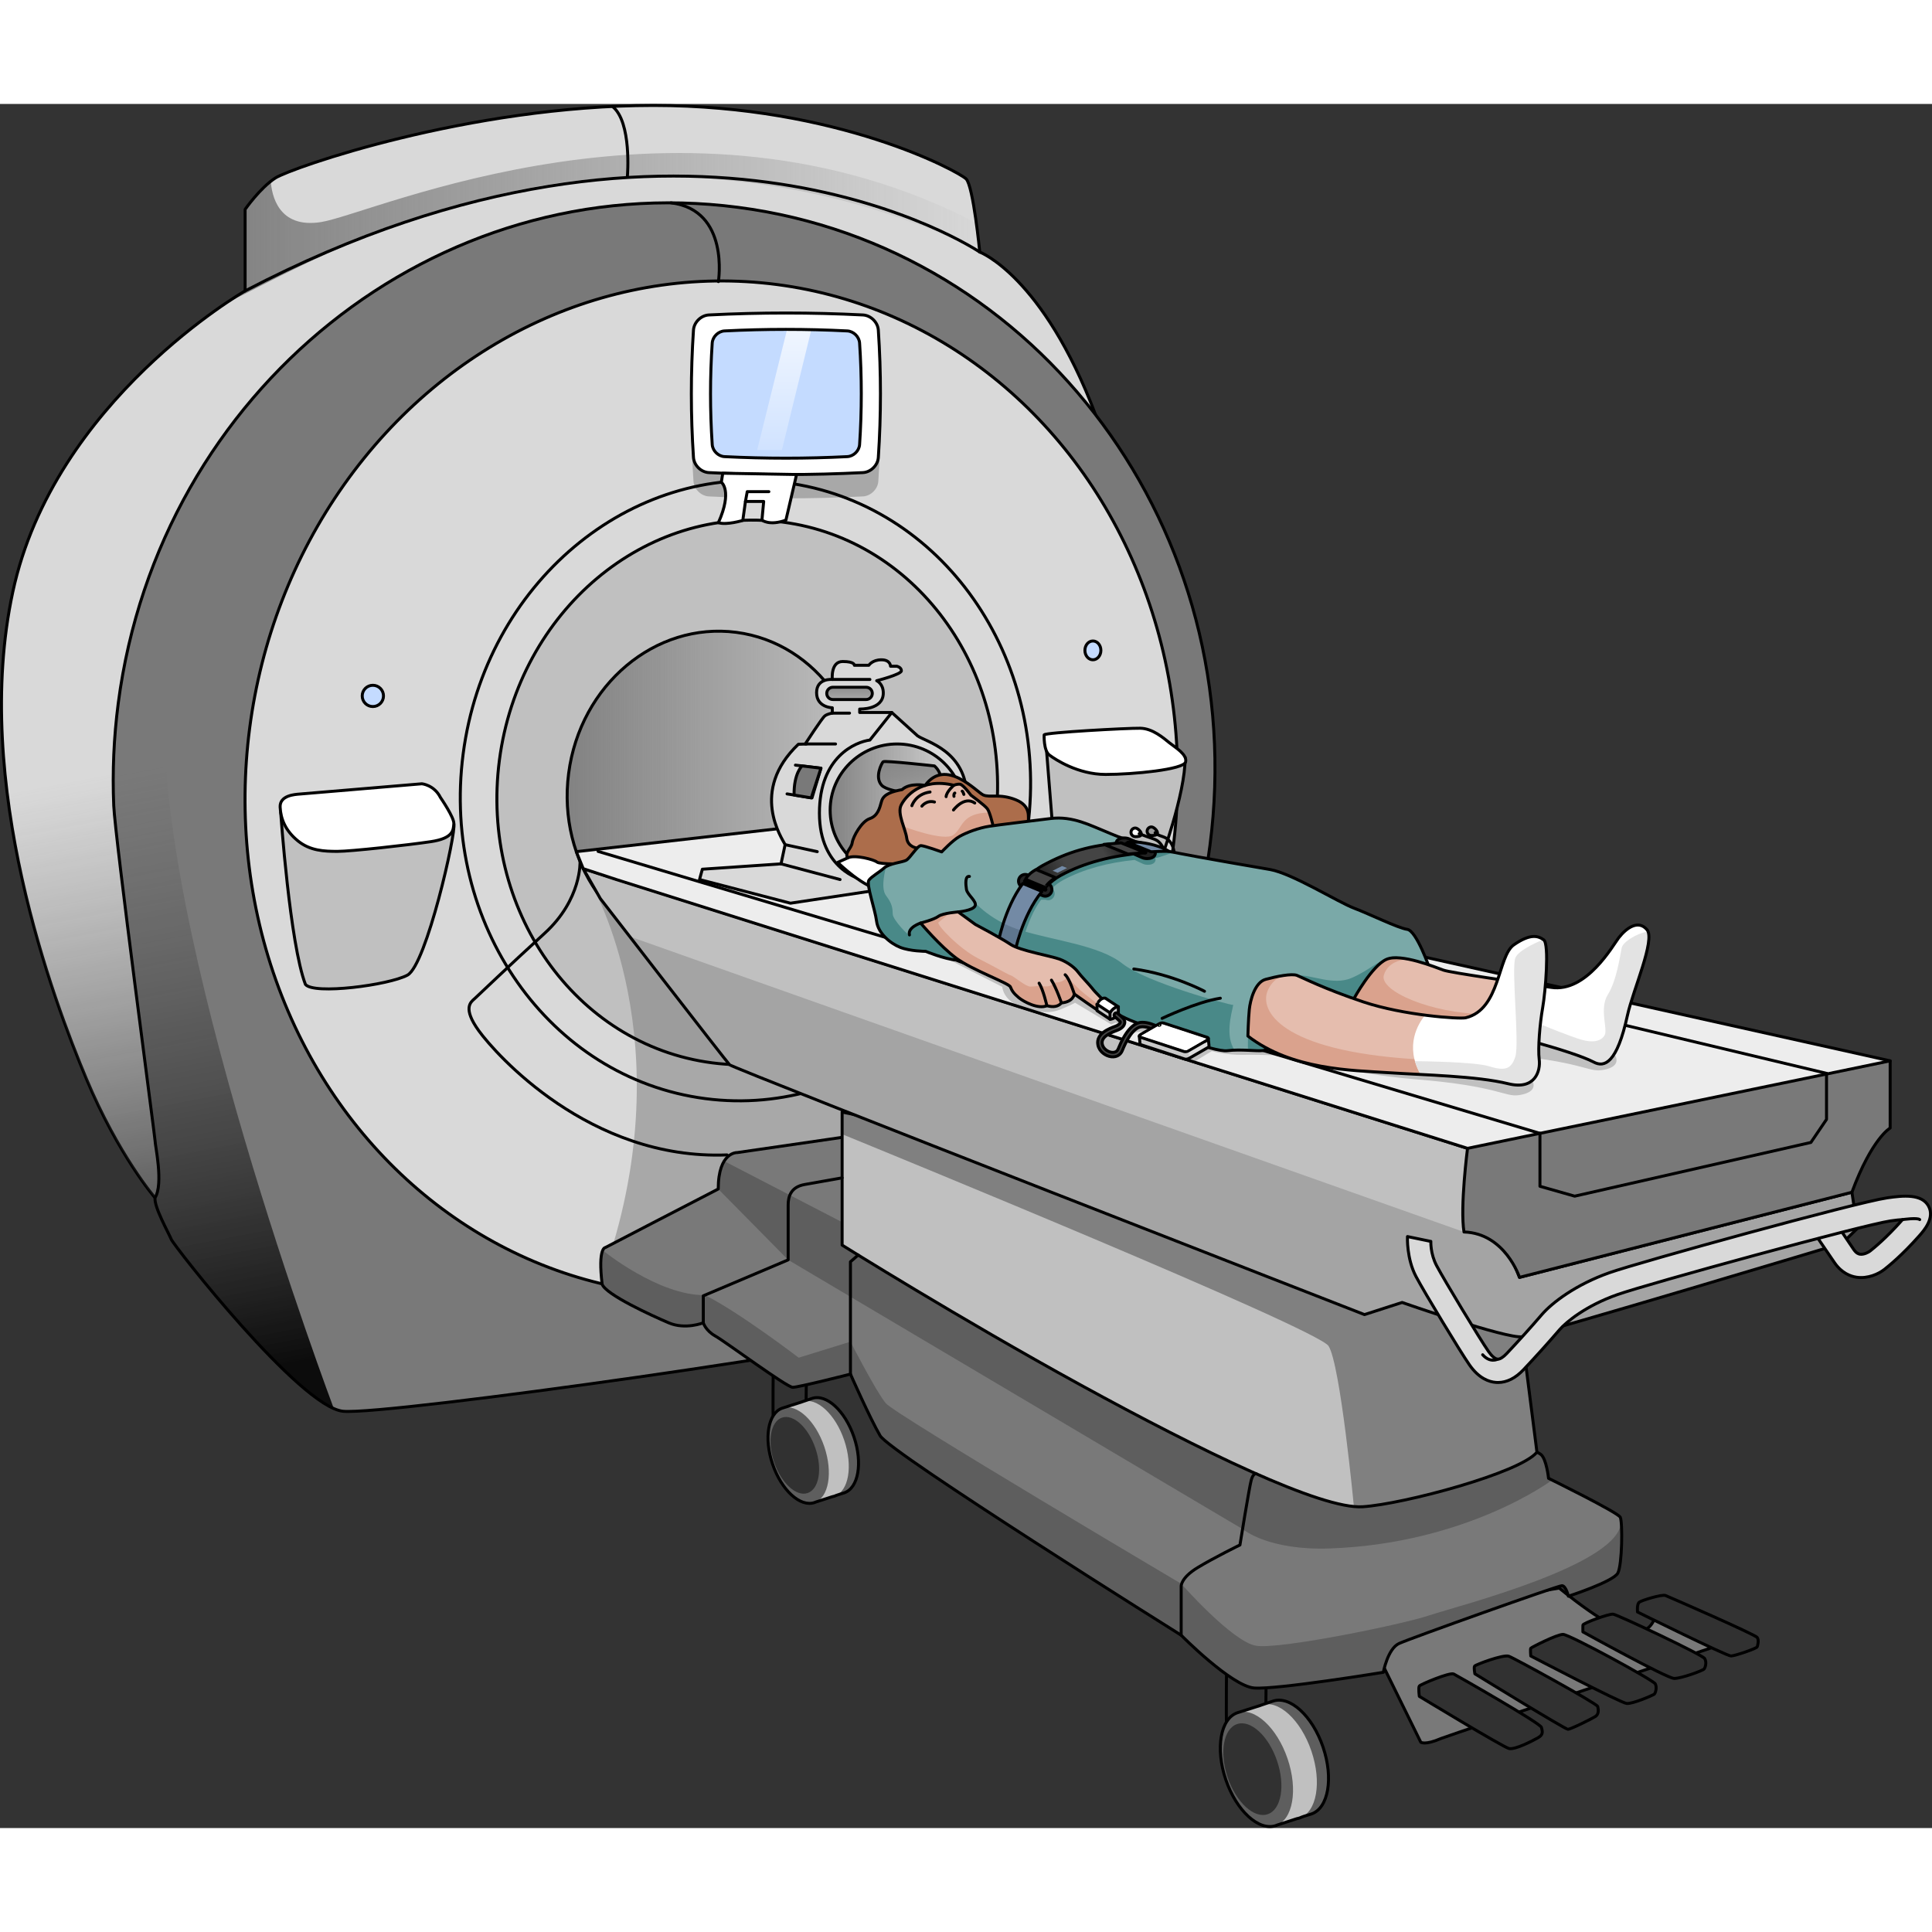 <?xml version="1.0" encoding="utf-8"?>
<!-- Created by: Science Figures, www.sciencefigures.org, Generator: Science Figures Editor -->
<svg version="1.1" id="Camada_1" xmlns="http://www.w3.org/2000/svg" xmlns:xlink="http://www.w3.org/1999/xlink" 
	 width="800px" height="800px" viewBox="0 0 649.338 579.461" enable-background="new 0 0 649.338 579.461"
	 xml:space="preserve">
<rect x="0" y="0" width="649.338" height="579.461" fill="#333333" stroke="none"/>
<g>
	<g>
		<g>
			<g>
				<path fill="#797979" d="M464.332,523.828l13.182,26.773c0,0,1.338,1.133,6.797-1.235c7.516-2.781,90.934-30.497,90.934-30.497
					l5.656-1.631l-24.277-10.194c0,0-0.746,7.208-8.057,6.693c-7.312-0.516-24.51-14.933-24.51-14.933l-43.455,7.311l-36.145,10.711
					L464.332,523.828z"/>
				<path fill="none" stroke="#000000" stroke-linecap="round" stroke-linejoin="round" stroke-miterlimit="10" d="M464.332,523.828
					l13.182,26.773c0,0,1.338,1.133,6.797-1.235c7.516-2.781,90.934-30.497,90.934-30.497l5.656-1.631l-24.277-10.194
					c0,0-0.746,7.208-8.057,6.693c-7.312-0.516-24.51-14.933-24.51-14.933l-43.455,7.311l-36.145,10.711L464.332,523.828z"/>
				<path fill="#313131" d="M477.033,535.2c0,0-0.404-2.909,0-3.474c0.404-0.566,10.26-4.686,11.553-4.04
					c1.291,0.647,29.166,16.562,29.488,17.936c0.324,1.374,0.728,2.425-1.131,3.475c-1.858,1.051-7.754,4.121-9.775,3.635
					C505.149,552.247,477.033,535.2,477.033,535.2z"/>
				<path fill="#313131" d="M495.696,527.619c0,0-0.406-2.102-0.082-2.586c0.322-0.484,9.615-3.973,11.475-3.325
					c1.857,0.646,29.648,15.915,29.893,16.886c0.242,0.969,0.484,2.585-0.809,3.393c-1.293,0.807-8.24,4.281-9.211,4.281
					C525.992,546.268,495.696,527.619,495.696,527.619z"/>
				<path fill="#313131" d="M514.483,521.628c0,0-0.195-2.345,0-2.605c0.197-0.262,8.695-4.643,10.855-4.643
					c2.156,0,30.338,15.365,30.992,16.608c0.654,1.241,0.066,3.203-0.393,3.53c-0.457,0.327-7.193,3.27-9.219,3.074
					C544.692,537.396,514.483,521.628,514.483,521.628z"/>
				<path fill="none" stroke="#000000" stroke-linecap="round" stroke-linejoin="round" stroke-miterlimit="10" d="M477.033,535.2
					c0,0-0.404-2.909,0-3.474c0.404-0.566,10.26-4.686,11.553-4.04c1.291,0.647,29.166,16.562,29.488,17.936
					c0.324,1.374,0.728,2.425-1.131,3.475c-1.858,1.051-7.754,4.121-9.775,3.635C505.149,552.247,477.033,535.2,477.033,535.2z"/>
				<path fill="none" stroke="#000000" stroke-linecap="round" stroke-linejoin="round" stroke-miterlimit="10" d="M514.483,521.628
					c0,0-0.195-2.345,0-2.605c0.197-0.262,8.695-4.643,10.855-4.643c2.156,0,30.338,15.365,30.992,16.608
					c0.654,1.241,0.066,3.203-0.393,3.53c-0.457,0.327-7.193,3.27-9.219,3.074C544.692,537.396,514.483,521.628,514.483,521.628z"/>
				<path fill="#313131" d="M532.006,513.531c0,0-0.037-1.647,0-2.285c0.037-0.638,8.684-3.827,10.152-3.668
					c1.467,0.159,29.959,13.591,30.758,14.9c0.797,1.308,0.223,2.975-0.16,3.514c-0.383,0.538-7.627,3.188-10.051,3.188
					C560.28,529.178,532.006,513.531,532.006,513.531z"/>
				<path fill="#313131" d="M550.367,506.852c0,0-0.297-2.63,0.592-3.296c0.889-0.667,7.631-2.704,8.779-2.26
					c1.148,0.445,30.188,13.112,30.856,14.113c0.668,0.999,0.148,2.628,0,3.148c-0.148,0.519-7.371,3.029-8.816,3.07
					C580.334,521.669,550.367,506.852,550.367,506.852z"/>
				<path fill="none" stroke="#000000" stroke-linecap="round" stroke-linejoin="round" stroke-miterlimit="10" d="M495.696,527.619
					c0,0-0.406-2.102-0.082-2.586c0.322-0.484,9.615-3.973,11.475-3.325c1.857,0.646,29.648,15.915,29.893,16.886
					c0.242,0.969,0.484,2.585-0.809,3.393c-1.293,0.807-8.24,4.281-9.211,4.281C525.992,546.268,495.696,527.619,495.696,527.619z"
					/>
				<path fill="none" stroke="#000000" stroke-linecap="round" stroke-linejoin="round" stroke-miterlimit="10" d="M532.006,513.531
					c0,0-0.037-1.647,0-2.285c0.037-0.638,8.684-3.827,10.152-3.668c1.467,0.159,29.959,13.591,30.758,14.9
					c0.797,1.308,0.223,2.975-0.16,3.514c-0.383,0.538-7.627,3.188-10.051,3.188C560.28,529.178,532.006,513.531,532.006,513.531z"
					/>
				<path fill="none" stroke="#000000" stroke-linecap="round" stroke-linejoin="round" stroke-miterlimit="10" d="M550.367,506.852
					c0,0-0.297-2.63,0.592-3.296c0.889-0.667,7.631-2.704,8.779-2.26c1.148,0.445,30.188,13.112,30.856,14.113
					c0.668,0.999,0.148,2.628,0,3.148c-0.148,0.519-7.371,3.029-8.816,3.07C580.334,521.669,550.367,506.852,550.367,506.852z"/>
			</g>
			<g>
				<path fill="#313131" d="M412.262,522.497c0,0-0.228,21.784,0,22.361c0.23,0.576,13.141-1.845,13.141-1.845l0.228-21.918
					l-13.471,0.94"/>
				<path fill="none" stroke="#000000" stroke-linecap="round" stroke-linejoin="round" stroke-miterlimit="10" d="M412.262,522.497
					c0,0-0.228,21.784,0,22.361c0.23,0.576,13.141-1.845,13.141-1.845l0.228-21.918l-13.471,0.94"/>
				<path fill="#5E5E5E" d="M444.666,552.238c3.566,10.476,1.812,20.549-3.92,22.502c-5.732,1.952-13.27-4.957-16.838-15.432
					c-3.566-10.476-1.811-20.548,3.92-22.5C433.561,534.856,441.1,541.765,444.666,552.238z"/>
				<path fill="#C0C0C0" d="M440.75,553.565c3.568,10.474,1.814,20.547-3.92,22.501c-5.73,1.952-13.27-4.957-16.834-15.433
					c-3.568-10.474-1.812-20.547,3.918-22.499C429.647,536.182,437.186,543.091,440.75,553.565z"/>
				<polygon fill="#C0C0C0" points="423.578,538.266 415.903,540.7 429.35,578.423 437.541,575.769 434.299,549.382 				"/>
				<path fill="#5E5E5E" d="M432.74,556.131c3.566,10.474,1.812,20.547-3.92,22.5c-5.73,1.952-13.27-4.957-16.836-15.432
					c-3.566-10.475-1.812-20.548,3.918-22.5C421.637,538.748,429.174,545.658,432.74,556.131z"/>
				<path fill="#313131" d="M429.201,556.844c2.85,8.36,1.447,16.403-3.129,17.961c-4.576,1.559-10.592-3.956-13.44-12.318
					c-2.848-8.361-1.447-16.403,3.129-17.961C420.336,542.967,426.356,548.482,429.201,556.844z"/>
				<path fill="none" stroke="#000000" stroke-linecap="round" stroke-linejoin="round" stroke-miterlimit="10" d="M444.666,552.238
					c-3.566-10.473-11.105-17.382-16.838-15.43c-0.666,0.227-3.24,1.098-3.914,1.326c-0.113,0.039-0.225,0.087-0.336,0.133v-0.001
					l-7.676,2.434c-5.73,1.952-7.484,12.025-3.918,22.5c3.566,10.475,11.105,17.384,16.836,15.432
					c0.18-0.062,0.357-0.132,0.529-0.208l0,0l6.574-2.131c0.307-0.054,0.611-0.126,0.906-0.227c0.242-0.082,0.471-0.184,0.697-0.292
					l0.014-0.005v-0.002c0.395-0.193,2.533-0.8,3.205-1.027C446.479,572.787,448.233,562.713,444.666,552.238z"/>
			</g>
			<g>
				<path fill="#313131" d="M259.893,423.095c0,0-0.193,18.228,0,18.709c0.193,0.481,10.994-1.543,10.994-1.543l0.191-18.339
					l-11.271,0.787"/>
				<path fill="none" stroke="#000000" stroke-linecap="round" stroke-linejoin="round" stroke-miterlimit="10" d="M259.893,423.095
					c0,0-0.193,18.228,0,18.709c0.193,0.481,10.994-1.543,10.994-1.543l0.191-18.339l-11.271,0.787"/>
				<path fill="#5E5E5E" d="M287.004,447.981c2.984,8.764,1.518,17.191-3.279,18.826c-4.795,1.633-11.104-4.147-14.088-12.912
					c-2.982-8.764-1.516-17.192,3.279-18.826C277.713,433.436,284.02,439.217,287.004,447.981z"/>
				<path fill="#C0C0C0" d="M283.729,449.09c2.986,8.765,1.518,17.192-3.279,18.825c-4.795,1.634-11.102-4.147-14.086-12.911
					c-2.984-8.764-1.518-17.191,3.279-18.824C274.438,434.545,280.744,440.327,283.729,449.09z"/>
				<polygon fill="#C0C0C0" points="269.362,436.29 262.94,438.326 274.19,469.889 281.043,467.668 278.332,445.591 				"/>
				<path fill="#5E5E5E" d="M277.028,451.237c2.984,8.765,1.516,17.192-3.279,18.826c-4.797,1.633-11.104-4.147-14.088-12.912
					c-2.984-8.764-1.518-17.192,3.279-18.825C267.737,436.692,274.043,442.473,277.028,451.237z"/>
				<path fill="#313131" d="M274.067,451.833c2.383,6.995,1.209,13.725-2.619,15.028c-3.828,1.304-8.863-3.311-11.244-10.307
					c-2.383-6.996-1.211-13.725,2.617-15.028C266.649,440.223,271.684,444.837,274.067,451.833z"/>
				<path fill="none" stroke="#000000" stroke-linecap="round" stroke-linejoin="round" stroke-miterlimit="10" d="M287.004,447.981
					c-2.984-8.764-9.291-14.545-14.088-12.912c-0.555,0.191-2.711,0.92-3.273,1.111c-0.096,0.032-0.19,0.072-0.281,0.109l0,0
					l-6.422,2.036c-4.797,1.633-6.264,10.061-3.279,18.825c2.984,8.765,9.291,14.545,14.088,12.912
					c0.15-0.051,0.297-0.11,0.441-0.174l0,0l5.5-1.782c0.258-0.046,0.512-0.106,0.76-0.191c0.201-0.067,0.395-0.152,0.582-0.243
					l0.012-0.004v-0.002c0.332-0.162,2.119-0.669,2.682-0.859C288.522,465.172,289.989,456.745,287.004,447.981z"/>
			</g>
			<g>
				<path fill="#D9D9D9" d="M52.108,367.638c0,0-12.275-14.199-23.117-40.098C18.149,301.643-9.556,228.465,4.297,164.02
					C18.149,99.576,82.381,62.837,82.381,62.837V35.432c0,0,5.031-7.227,10.15-10.54C97.651,21.58,157.578,0.5,219.614,0.5
					c62.035,0,102.691,22.285,105.1,24.693c2.408,2.41,4.582,24.591,4.582,24.591s21.178,7.957,38.902,54.652
					C370.311,127.802,52.108,367.638,52.108,367.638z"/>
				<linearGradient id="SVGID_1_" gradientUnits="userSpaceOnUse" x1="76.256" y1="41.608" x2="333.736" y2="41.608">
					<stop  offset="0" style="stop-color:#828282"/>
					<stop  offset="1" style="stop-color:#828282;stop-opacity:0"/>
				</linearGradient>
				<path fill="url(#SVGID_1_)" d="M218.701,24.326c70.1,0,115.035,28.008,115.035,28.008l0,0c-2.781-1.924-4.441-2.549-4.441-2.549
					s-0.449-4.571-1.162-9.788c-98.629-51.227-202.26-3.188-220.184-0.307c-14.49,2.329-16.639-9.203-16.932-13.709
					c-4.553,3.585-8.637,9.451-8.637,9.451v27.405c0,0-2.303,1.317-6.125,3.887C89.694,61.107,148.602,24.326,218.701,24.326z"/>
				<path fill="none" stroke="#000000" stroke-linecap="round" stroke-linejoin="round" stroke-miterlimit="10" d="M52.108,367.638
					c0,0-12.275-14.199-23.117-40.098C18.149,301.643-9.556,228.465,4.297,164.02C18.149,99.576,82.381,62.837,82.381,62.837V35.432
					c0,0,5.031-7.227,10.15-10.54C97.651,21.58,157.578,0.5,219.614,0.5c62.035,0,102.691,22.285,105.1,24.693
					c2.408,2.41,4.582,24.591,4.582,24.591s21.178,7.957,38.902,54.652C370.311,127.802,52.108,367.638,52.108,367.638z"/>
				<path fill="#797979" d="M248.061,34.748C146.742,21.532,53.477,96.141,39.746,201.394c-1.514,11.607-1.994,23.101-1.519,34.385
					l-0.004,0c0,0,0.002,0.015,0.004,0.037c0.461,10.905,13.881,111.516,13.881,112.57c0,1.636,2.906,14.531,0,19.253
					c-0.363,3.088,4.539,11.735,5.447,13.95c0.908,2.216,43.229,56.341,57.76,57.794c14.529,1.452,181.293-22.102,203.174-29.53
					c10.775-3.657,30.332-33.866,47.41-63.593c14.064-17.758,25.207-38.23,32.547-60.713c0.02-0.04,0.031-0.064,0.031-0.064
					l-0.012-0.002c3.777-11.577,6.555-23.68,8.191-36.224C420.387,144.002,349.381,47.964,248.061,34.748z"/>
				<linearGradient id="SVGID_2_" gradientUnits="userSpaceOnUse" x1="35.911" y1="225.161" x2="74.841" y2="428.184">
					<stop  offset="0" style="stop-color:#4A4A4A;stop-opacity:0"/>
					<stop  offset="1" style="stop-color:#000000"/>
				</linearGradient>
				<path opacity="0.9" fill="url(#SVGID_2_)" d="M112.201,438.482c-0.039-0.104-61.236-162.525-56.635-237.929
					c-25.918-12.216-42.971-25.014-52.021-32.786C-8.486,231.277,18.36,302.143,28.99,327.54
					c10.842,25.898,23.117,40.098,23.117,40.098c-0.363,3.088,4.539,11.735,5.447,13.95
					C58.405,383.663,95.539,431.216,112.201,438.482z"/>
				<path fill="none" stroke="#000000" stroke-linecap="round" stroke-linejoin="round" stroke-miterlimit="10" d="M248.061,34.748
					C146.742,21.532,53.477,96.141,39.746,201.394c-1.514,11.607-1.994,23.101-1.519,34.385l-0.004,0c0,0,0.002,0.015,0.004,0.037
					c0.461,10.905,13.881,111.516,13.881,112.57c0,1.636,2.906,14.531,0,19.253c-0.363,3.088,4.539,11.735,5.447,13.95
					c0.908,2.216,43.229,56.341,57.76,57.794c14.529,1.452,181.293-22.102,203.174-29.53c10.775-3.657,30.332-33.866,47.41-63.593
					c14.064-17.758,25.207-38.23,32.547-60.713c0.02-0.04,0.031-0.064,0.031-0.064l-0.012-0.002
					c3.777-11.577,6.555-23.68,8.191-36.224C420.387,144.002,349.381,47.964,248.061,34.748z"/>
				
					<ellipse transform="matrix(0.129 -0.992 0.992 0.129 -20.061 437.438)" fill="#D9D9D9" cx="239.071" cy="230.143" rx="170.646" ry="156.422"/>
				<path fill="#C0C0C0" d="M94.346,238.144c0,0,3.053,44.018,8.305,57.768c2.766,3.523,27.924,0.281,34.283-3.108
					c6.359-3.39,16.48-48.123,15.598-50.898C151.651,239.129,94.346,238.144,94.346,238.144z"/>
				<path fill="none" stroke="#000000" stroke-linecap="round" stroke-linejoin="round" stroke-miterlimit="10" d="M94.346,238.144
					c0,0,3.053,44.018,8.305,57.768c2.766,3.523,27.924,0.281,34.283-3.108c6.359-3.39,16.48-48.123,15.598-50.898
					C151.651,239.129,94.346,238.144,94.346,238.144z"/>
				<path opacity="0.5" fill="#797979" d="M295.201,126.823c-0.182,2.643-2.533,4.945-5.178,5.083
					c-17.254,0.87-34.512,0.87-51.768,0c-2.643-0.138-4.994-2.44-5.176-5.083c-0.955-14.272-0.955-28.545,0-42.816
					c0.182-2.645,2.533-4.945,5.176-5.084c17.256-0.87,34.514-0.87,51.768,0c2.645,0.138,4.996,2.439,5.178,5.084
					C296.157,98.278,296.157,112.55,295.201,126.823z"/>
				<path fill="#C0C0C0" d="M334.438,242.264c-6.545,50.187-49.145,86.006-95.148,80.005
					c-46.002-6.001-77.988-51.549-71.441-101.736c6.547-50.186,49.146-86.005,95.148-80.004
					C309,146.529,340.985,192.078,334.438,242.264z"/>
				
					<ellipse transform="matrix(0.129 -0.992 0.992 0.129 -20.061 437.438)" fill="none" stroke="#000000" stroke-linecap="round" stroke-linejoin="round" stroke-miterlimit="10" cx="239.071" cy="230.143" rx="170.646" ry="156.422"/>
				<path opacity="0.5" fill="#797979" d="M197.924,260.671c0,0,29.867,49,8.256,122.267c40.441-4.86,103.234-22.006,103.234-22.006
					l-6.936-43.814L197.924,260.671z"/>
				<path fill="none" stroke="#000000" stroke-linecap="round" stroke-linejoin="round" stroke-miterlimit="10" d="M345.416,243.172
					c-7.455,57.164-55.978,97.963-108.377,91.129c-52.398-6.836-88.832-58.717-81.375-115.881
					c7.457-57.164,55.979-97.963,108.377-91.127C316.442,134.127,352.873,186.008,345.416,243.172z"/>
				<path fill="#C0C0C0" d="M351.76,217.585l2.318,29.167l35.775,8.164c0,0,8.6-23.005,8.467-35.27
					C379.889,215.385,351.76,217.585,351.76,217.585z"/>
				<g>
					<path fill="#999999" stroke="#000000" stroke-linecap="round" stroke-linejoin="round" stroke-miterlimit="10" d="
						M389.027,245.023c0,0.799-1.239,0.86-2.038,0.86s-1.447-0.648-1.447-1.447c0-0.799,0.648-1.447,1.447-1.447
						S389.027,244.224,389.027,245.023z"/>
					<path fill="none" stroke="#000000" stroke-linecap="round" stroke-linejoin="round" stroke-miterlimit="10" d="
						M388.302,244.878c0,0-0.8,0.266,2.63,1.425c3.497,1.182,3.699,5.413,3.699,5.413"/>
				</g>
				<g>
					<path fill="#FFFFFF" stroke="#000000" stroke-linecap="round" stroke-linejoin="round" stroke-miterlimit="10" d="
						M383.606,245.391c0,0.799-1.239,0.86-2.038,0.86c-0.799,0-1.447-0.648-1.447-1.447s0.648-1.447,1.447-1.447
						C382.368,243.357,383.606,244.592,383.606,245.391z"/>
					<path fill="none" stroke="#000000" stroke-linecap="round" stroke-linejoin="round" stroke-miterlimit="10" d="
						M382.882,245.246c0,0,1.477,0.638,4.907,1.797c3.497,1.182,3.699,5.413,3.699,5.413"/>
				</g>
				<path fill="none" stroke="#000000" stroke-linecap="round" stroke-linejoin="round" stroke-miterlimit="10" d="M351.76,217.585
					l2.318,29.167l35.775,8.164c0,0,8.6-23.005,8.467-35.27C379.889,215.385,351.76,217.585,351.76,217.585z"/>
				<linearGradient id="SVGID_3_" gradientUnits="userSpaceOnUse" x1="190.617" y1="231.399" x2="290.273" y2="231.399">
					<stop  offset="0" style="stop-color:#828282"/>
					<stop  offset="1" style="stop-color:#828282;stop-opacity:0"/>
				</linearGradient>
				<path fill="url(#SVGID_3_)" d="M289.77,237.833c-3.877,29.719-29.102,50.929-56.344,47.375
					c-27.242-3.553-46.182-30.525-42.307-60.245c3.877-29.718,29.104-50.929,56.346-47.376
					C274.707,181.142,293.647,208.114,289.77,237.833z"/>
				<path fill="none" stroke="#000000" stroke-linecap="round" stroke-linejoin="round" stroke-miterlimit="10" d="M334.438,242.264
					c-6.545,50.187-49.145,86.006-95.148,80.005c-46.002-6.001-77.988-51.549-71.441-101.736
					c6.547-50.186,49.146-86.005,95.148-80.004C309,146.529,340.985,192.078,334.438,242.264z"/>
				<path fill="none" stroke="#000000" stroke-linecap="round" stroke-linejoin="round" stroke-miterlimit="10" d="M289.77,237.833
					c-3.877,29.719-29.102,50.929-56.344,47.375c-27.242-3.553-46.182-30.525-42.307-60.245
					c3.877-29.718,29.104-50.929,56.346-47.376C274.707,181.142,293.647,208.114,289.77,237.833z"/>
				<path fill="#C4DBFF" d="M128.891,198.956c0,1.974-1.602,3.574-3.576,3.574c-1.973,0-3.574-1.6-3.574-3.574
					c0-1.975,1.602-3.574,3.574-3.574C127.289,195.382,128.891,196.981,128.891,198.956z"/>
				<path fill="none" stroke="#000000" stroke-linecap="round" stroke-linejoin="round" stroke-miterlimit="10" d="M128.891,198.956
					c0,1.974-1.602,3.574-3.576,3.574c-1.973,0-3.574-1.6-3.574-3.574c0-1.975,1.602-3.574,3.574-3.574
					C127.289,195.382,128.891,196.981,128.891,198.956z"/>
				<path fill="#C4DBFF" d="M370.004,183.654c0,1.745-1.203,3.16-2.686,3.16c-1.482,0-2.686-1.415-2.686-3.16
					c0-1.745,1.203-3.16,2.686-3.16C368.801,180.494,370.004,181.909,370.004,183.654z"/>
				<path fill="none" stroke="#000000" stroke-linecap="round" stroke-linejoin="round" stroke-miterlimit="10" d="M370.004,183.654
					c0,1.745-1.203,3.16-2.686,3.16c-1.482,0-2.686-1.415-2.686-3.16c0-1.745,1.203-3.16,2.686-3.16
					C368.801,180.494,370.004,181.909,370.004,183.654z"/>
				<path fill="#FFFFFF" d="M100.768,231.936l41.027-3.451c0,0,4.123,0.384,6.232,4.601c0,0,4.697,6.806,4.504,8.82
					c-0.191,2.013,0,4.889-7.764,6.039c-7.766,1.15-26.842,3.259-31.346,3.259c-4.506,0-9.203-0.192-13.326-3.547
					c-4.121-3.355-5.75-7.299-5.943-11.318C93.961,232.319,99.237,232.064,100.768,231.936z"/>
				<path fill="none" stroke="#000000" stroke-linecap="round" stroke-linejoin="round" stroke-miterlimit="10" d="M100.768,231.936
					l41.027-3.451c0,0,4.123,0.384,6.232,4.601c0,0,4.697,6.806,4.504,8.82c-0.191,2.013,0,4.889-7.764,6.039
					c-7.766,1.15-26.842,3.259-31.346,3.259c-4.506,0-9.203-0.192-13.326-3.547c-4.121-3.355-5.75-7.299-5.943-11.318
					C93.961,232.319,99.237,232.064,100.768,231.936z"/>
				<path fill="#FFFFFF" d="M350.936,212.028c0,0-0.236,5.282,1.734,6.78c1.971,1.498,9.617,6.544,18.92,6.544
					c9.301,0,26.25-1.656,26.883-4.179c0.629-2.522-3.469-4.887-5.439-6.464c-1.971-1.577-5.598-4.809-9.777-4.889
					C379.08,209.742,351.567,211.24,350.936,212.028z"/>
				<path fill="#797979" d="M285.143,347.014l-37.322,5.421c0,0-6.424-0.401-6.424,12.246c-8.23,4.216-37.943,19.676-37.943,19.676
					s-2.562-0.047-1.08,12.323c1.281,3.536,16.738,10.564,22.359,12.973c5.623,2.409,11.645,0,11.645,0s0.736,2.588,4.041,4.445
					c3.303,1.858,24.049,17.238,26.01,17.238c1.963,0,19.406-4.439,19.406-4.439s6.557,14.877,9.969,20.699
					c3.412,5.821,101.184,67.054,101.184,67.054s16.93,17.154,24.553,17.74c7.621,0.588,43.387-5.276,43.387-5.276
					s1.467-7.914,5.279-9.675c3.81-1.758,53.383-19.437,54.744-19.437c1.361,0,2.178,3.539,2.178,3.539s15.113-4.901,16.611-7.762
					c1.498-2.858,1.635-17.154,0.818-18.788c-0.818-1.635-24.102-13.072-24.102-13.072s-0.68-6.534-2.586-8.033
					c-1.906-1.497-13.889-5.854-13.889-5.854L285.143,347.014z"/>
				<path fill="#5E5E5E" d="M527.127,501.542c0,0,15.113-4.901,16.611-7.762c1.322-2.52,1.584-13.944,1.064-17.72
					c0.943,14.663-54.748,28.699-64.385,31.911c-9.637,3.212-50.191,11.443-58.162,10.239c-7.971-1.204-25.27-20.879-25.27-20.879
					s-96.049-56.816-99.262-60.631c-3.211-3.814-11.891-20.698-11.891-20.698l-17.396,5.377c0,0-20.031-15.325-31.506-21.037
					c-15.635,0.204-34.34-15.032-34.361-15.049c-0.564,1.272-1.049,4.276-0.197,11.387c1.281,3.536,16.738,10.564,22.359,12.973
					c5.623,2.409,11.645,0,11.645,0s0.736,2.588,4.041,4.445c3.303,1.858,24.049,17.238,26.01,17.238
					c1.963,0,19.406-4.439,19.406-4.439s6.557,14.877,9.969,20.699c3.412,5.821,101.184,67.054,101.184,67.054
					s16.93,17.154,24.553,17.74c7.621,0.588,43.387-5.276,43.387-5.276s1.467-7.914,5.279-9.675
					c3.81-1.758,53.383-19.437,54.744-19.437C526.311,498.002,527.127,501.542,527.127,501.542z"/>
				<path fill="#5E5E5E" d="M521.662,462.516c-0.758-0.376-1.207-0.597-1.207-0.597s-0.68-6.534-2.586-8.033
					c-1.906-1.497-13.889-5.854-13.889-5.854l-33.699-15.556l-178.438-47.184l-8.809-9.463l-39.643-20.52
					c-1.111,1.788-1.996,4.681-1.996,9.372l23.5,23.816l153.043,90.663c0,0,8.373,7.08,29.152,6.325
					C493.192,483.812,521.662,462.516,521.662,462.516L521.662,462.516z"/>
				<path fill="none" stroke="#000000" stroke-linecap="round" stroke-linejoin="round" stroke-miterlimit="10" d="M350.936,212.028
					c0,0-0.236,5.282,1.734,6.78c1.971,1.498,9.617,6.544,18.92,6.544c9.301,0,26.25-1.656,26.883-4.179
					c0.629-2.522-3.469-4.887-5.439-6.464c-1.971-1.577-5.598-4.809-9.777-4.889C379.08,209.742,351.567,211.24,350.936,212.028z"/>
				<path fill="none" stroke="#000000" stroke-linecap="round" stroke-linejoin="round" stroke-miterlimit="10" d="M285.143,347.014
					l-37.322,5.421c0,0-6.424-0.401-6.424,12.246c-8.23,4.216-37.943,19.676-37.943,19.676s-2.562-0.047-1.08,12.323
					c1.281,3.536,16.738,10.564,22.359,12.973c5.623,2.409,11.645,0,11.645,0s0.736,2.588,4.041,4.445
					c3.303,1.858,24.049,17.238,26.01,17.238c1.963,0,19.406-4.439,19.406-4.439s6.557,14.877,9.969,20.699
					c3.412,5.821,101.184,67.054,101.184,67.054s16.93,17.154,24.553,17.74c7.621,0.588,43.387-5.276,43.387-5.276
					s1.467-7.914,5.279-9.675c3.81-1.758,53.383-19.437,54.744-19.437c1.361,0,2.178,3.539,2.178,3.539s15.113-4.901,16.611-7.762
					c1.498-2.858,1.635-17.154,0.818-18.788c-0.818-1.635-24.102-13.072-24.102-13.072s-0.68-6.534-2.586-8.033
					c-1.906-1.497-13.889-5.854-13.889-5.854L285.143,347.014z"/>
				<path fill="none" stroke="#000000" stroke-linecap="round" stroke-linejoin="round" stroke-miterlimit="10" d="M194.946,254.588
					c0,0,0.623,12.714-11.883,24.133c-12.508,11.419-22.279,20.861-23.557,21.995c-1.277,1.135-4.115,3.122,1.42,10.785
					c5.533,7.661,37.178,43.563,83.438,41.72"/>
				<path fill="#C0C0C0" d="M283.035,338.819v44.72c0,0,39.449,24.692,80.104,46.978c40.654,22.284,81.008,41.859,94.859,40.956
					c13.853-0.905,52.982-11.402,58.562-18.349c-1.346-10.561-8.572-67.176-8.572-67.176L283.035,338.819z"/>
				<path fill="#808080" d="M283.035,338.819v7.441c11.391,4.654,159.645,65.303,163.475,71.176
					c3.982,6.107,8.531,53.965,8.531,53.965s2.803-0.072,7.406-0.415c16.359-2.329,49.049-11.558,54.113-17.861
					c-1.346-10.561-8.572-67.176-8.572-67.176L283.035,338.819z"/>
				<path fill="none" stroke="#000000" stroke-linecap="round" stroke-linejoin="round" stroke-miterlimit="10" d="M283.035,338.819
					v44.72c0,0,39.449,24.692,80.104,46.978c40.654,22.284,81.008,41.859,94.859,40.956c13.853-0.905,52.982-11.402,58.562-18.349
					c-1.346-10.561-8.572-67.176-8.572-67.176L283.035,338.819z"/>
				<path fill="none" stroke="#000000" stroke-linecap="round" stroke-linejoin="round" stroke-miterlimit="10" d="M236.377,409.653
					v-9.076l28.519-12.079c0,0,0-15.615,0-18.483c0-2.868,0.957-6.055,5.576-6.852c4.621-0.796,12.562-2.23,12.562-2.23"/>
				<polyline fill="none" stroke="#000000" stroke-linecap="round" stroke-linejoin="round" stroke-miterlimit="10" points="
					285.834,426.897 285.834,389.134 288.43,386.881 				"/>
				<path fill="none" stroke="#000000" stroke-linecap="round" stroke-linejoin="round" stroke-miterlimit="10" d="M396.987,514.65
					v-16.478c0,0-0.119-2.81,5.502-6.223c5.621-3.414,14.254-7.629,14.254-7.629s3.119-19.417,3.815-21.883
					c0.695-2.467,1.699-2.02,1.699-2.02"/>
				<path fill="#C0C0C0" d="M196.02,257.011l5.762,10.084c0,0,42.256,54.626,43.432,55.831
					c1.176,1.205,213.387,83.964,213.387,83.964l12.648-4.078c0,0,34.955,12.23,40.365,11.537
					c5.408-0.696,107.498-31.412,107.498-31.412l5.145-5.023l-1.834-12.143l-111.723,28.609c0,0-14.883-36.439-17.467-43.364
					C472.28,344.389,196.02,257.011,196.02,257.011z"/>
				<path fill="#A4A4A4" d="M624.256,377.913l-1.834-12.143l-111.723,28.609c0,0-3.642-8.918-7.637-18.768l-11.022,3.513
					l-280.418-99.318v0.001c12.562,16.219,32.781,42.29,33.59,43.118c1.176,1.205,213.387,83.964,213.387,83.964l12.648-4.078
					c0,0,34.955,12.23,40.365,11.537c5.408-0.696,107.498-31.412,107.498-31.412L624.256,377.913z"/>
				<path fill="none" stroke="#000000" stroke-linecap="round" stroke-linejoin="round" stroke-miterlimit="10" d="M196.02,257.011
					l5.762,10.084c0,0,42.256,54.626,43.432,55.831c1.176,1.205,213.387,83.964,213.387,83.964l12.648-4.078
					c0,0,34.955,12.23,40.365,11.537c5.408-0.696,107.498-31.412,107.498-31.412l5.145-5.023l-1.834-12.143l-111.723,28.609
					c0,0-14.883-36.439-17.467-43.364C472.28,344.389,196.02,257.011,196.02,257.011z"/>
				<path fill="#EDEDED" d="M635.274,321.61c0,0-9.537,31.814-25.197,37.234c-15.66,5.421-67.055,20.077-76.09,20.077
					c-9.033,0-28.031,4.215-33.689-25.698c-3.451-2.61-7.065-2.208-7.065-2.208l-286.086-90.344l-11.127-3.661l-2.322-5.711
					l83.516-9.499L635.274,321.61z"/>
				<path fill="#C0C0C0" d="M430.77,318.768c0,0,18.138,6.857,45.346,9.069c27.207,2.212,29.641,5.972,34.286,5.309
					c4.645-0.664,5.972-2.654,4.424-5.309c-1.548-2.654-75.428-13.272-75.428-13.272L430.77,318.768z"/>
				<path fill="#C0C0C0" d="M458.641,310.362c0,0,18.138,6.857,45.346,9.069c27.207,2.212,29.641,5.972,34.286,5.309
					c4.645-0.664,5.972-2.654,4.424-5.309c-1.548-2.654-75.428-13.272-75.428-13.272L458.641,310.362z"/>
				<path fill="#C0C0C0" d="M317.963,285.362l1.022,2.262l17.877,9.121c0,0,0.219,4.524,6.202,6.64
					c5.983,2.116,9.705,2.481,13.718,0.803c4.013-1.678,4.524-2.116,4.524-2.116l12.186,7.297l1.605-0.657l1.24,1.167l1.095-0.876
					l-1.313-2.189l-13.864-9.632l-43.854-13.061L317.963,285.362z"/>
				<path fill="#C0C0C0" d="M378.016,315.06c0,0,2.043-4.305,7.516-3.065l12.915,4.451l-0.28,4.55l3.198,0.922l5.91-3.575
					c0,0,4.889,1.386,10.726,1.24s17.147,0.438,17.147,0.438l-9.267-7.151l-33.346-5.4l-9.923,1.751
					C381.968,308.948,377.707,312.619,378.016,315.06z"/>
				
					<line fill="none" stroke="#000000" stroke-linecap="round" stroke-linejoin="round" stroke-miterlimit="10" x1="266.889" y1="242.975" x2="613.887" y2="325.809"/>
				
					<line fill="none" stroke="#000000" stroke-linecap="round" stroke-linejoin="round" stroke-miterlimit="10" x1="201" y1="251.204" x2="517.571" y2="345.976"/>
				<path fill="none" stroke="#000000" stroke-linecap="round" stroke-linejoin="round" stroke-miterlimit="10" d="M635.274,321.61
					c0,0-9.537,31.814-25.197,37.234c-15.66,5.421-67.055,20.077-76.09,20.077c-9.033,0-28.613,5.89-34.271-24.024
					c-3.451-2.609-6.483-3.882-6.483-3.882l-286.086-90.344l-11.127-3.661l-2.322-5.711l83.516-9.499L635.274,321.61z"/>
				<path fill="#797979" d="M635.274,321.61v22.581c0,0-6.103,3.383-12.852,21.579c-14.67,3.758-111.723,28.609-111.723,28.609
					s-4.822-14.814-18.658-15.255c-1.365-8.431,1.191-28.109,1.191-28.109L635.274,321.61z"/>
				<path fill="none" stroke="#000000" stroke-linecap="round" stroke-linejoin="round" stroke-miterlimit="10" d="M635.274,321.61
					v22.581c0,0-6.103,3.383-12.852,21.579c-14.67,3.758-111.723,28.609-111.723,28.609s-4.822-14.814-18.658-15.255
					c-1.365-8.431,1.191-28.109,1.191-28.109L635.274,321.61z"/>
				<g>
					<path fill="#FFFFFF" d="M295.201,118.818c-0.182,2.644-2.533,4.945-5.178,5.084c-17.254,0.87-34.512,0.87-51.768,0
						c-2.643-0.138-4.994-2.44-5.176-5.084c-0.955-14.273-0.955-28.545,0-42.817c0.182-2.644,2.533-4.945,5.176-5.084
						c17.256-0.87,34.514-0.87,51.768,0c2.645,0.138,4.996,2.44,5.178,5.084C296.157,90.273,296.157,104.545,295.201,118.818z"/>
					<path fill="none" stroke="#000000" stroke-linecap="round" stroke-linejoin="round" stroke-miterlimit="10" d="
						M295.201,118.818c-0.182,2.644-2.533,4.945-5.178,5.084c-17.254,0.87-34.512,0.87-51.768,0
						c-2.643-0.138-4.994-2.44-5.176-5.084c-0.955-14.273-0.955-28.545,0-42.817c0.182-2.644,2.533-4.945,5.176-5.084
						c17.256-0.87,34.514-0.87,51.768,0c2.645,0.138,4.996,2.44,5.178,5.084C296.157,90.273,296.157,104.545,295.201,118.818z"/>
					<path fill="#C4DBFF" d="M288.907,114.479c-0.146,2.108-2.021,3.943-4.129,4.053c-13.758,0.694-27.516,0.694-41.275,0
						c-2.107-0.11-3.982-1.945-4.127-4.053c-0.762-11.379-0.762-22.758,0-34.139c0.145-2.107,2.021-3.943,4.127-4.053
						c13.76-0.693,27.518-0.693,41.275,0c2.107,0.11,3.982,1.946,4.129,4.053C289.666,91.721,289.666,103.1,288.907,114.479z"/>
					<linearGradient id="SVGID_4_" gradientUnits="userSpaceOnUse" x1="263.585" y1="56.71" x2="263.585" y2="132.214">
						<stop  offset="0" style="stop-color:#FFFFFF"/>
						<stop  offset="1" style="stop-color:#FFFFFF;stop-opacity:0"/>
					</linearGradient>
					<polygon fill="url(#SVGID_4_)" points="264.539,75.767 254.479,116.334 262.793,116.334 272.692,75.856 					"/>
					<path fill="none" stroke="#000000" stroke-linecap="round" stroke-linejoin="round" stroke-miterlimit="10" d="
						M288.907,114.479c-0.146,2.108-2.021,3.943-4.129,4.053c-13.758,0.694-27.516,0.694-41.275,0
						c-2.107-0.11-3.982-1.945-4.127-4.053c-0.762-11.379-0.762-22.758,0-34.139c0.145-2.107,2.021-3.943,4.127-4.053
						c13.76-0.693,27.518-0.693,41.275,0c2.107,0.11,3.982,1.946,4.129,4.053C289.666,91.721,289.666,103.1,288.907,114.479z"/>
				</g>
				<path fill="#FFFFFF" d="M242.918,124.115l-0.479,3.014c0,0,3.85,2.799-0.99,13.599c2.721,0.916,8.201-0.755,8.201-0.755
					l0.891-6.373h6.131l-0.582,6.273c0,0,2.533,2.009,8.051,0c1.35-5.692,3.58-15.331,3.58-15.331l-24.424-0.427"/>
				<path fill="none" stroke="#000000" stroke-linecap="round" stroke-linejoin="round" stroke-miterlimit="10" d="M242.918,124.115
					l-0.479,3.014c0,0,3.85,2.799-0.99,13.599c2.721,0.916,8.201-0.755,8.201-0.755l0.891-6.373h6.131l-0.582,6.273
					c0,0,2.533,2.009,8.051,0c1.35-5.692,3.58-15.331,3.58-15.331l-24.424-0.427"/>
				<polyline fill="none" stroke="#000000" stroke-linecap="round" stroke-linejoin="round" stroke-miterlimit="10" points="
					250.541,133.599 251.143,130.304 258.416,130.304 				"/>
				<path fill="#D9D9D9" d="M503.459,429.71c-0.228,0-0.457-0.008-0.688-0.025c-2.299-0.169-5.705-1.324-8.875-5.867
					c-3.047-4.367-15.143-24.361-17.977-29.715c-3.184-6.011-2.889-13.169-2.873-13.435l7.853,1.629l0.002-0.019l0,0
					c-0.004,0.045-0.199,4.125,1.938,8.162c2.682,5.064,14.605,24.78,17.478,28.896c1.066,1.53,2.197,2.478,3.025,2.539
					c0.754,0.058,1.869-0.629,3.049-1.879c4.131-4.386,7.996-8.673,11.814-13.106c3.459-4.017,11.486-10.113,22.723-14.073
					c10.139-3.573,82.693-23.576,93.277-25.148c5.582-0.827,11.727-1.366,13.963,2.761c2.182,4.029-1.547,8.233-3.139,10.028
					c-5.805,6.54-10.176,10.038-11.613,11.188c-1.982,1.586-5.631,3.243-9.398,2.697c-2.047-0.297-4.99-1.374-7.391-4.82
					l-5.604-8.228l8.088-2.088l3.941,5.84c0.863,1.24,1.606,1.477,2.09,1.548c1.299,0.188,2.867-0.651,3.383-1.064
					c1.307-1.046,5.287-4.23,10.646-10.27c0.09-0.101,0.176-0.199,0.258-0.294c-0.994,0.056-2.32,0.188-4.074,0.447
					c-9.287,1.379-81.055,20.992-91.826,24.788c-10.463,3.688-17.111,9.15-19.393,11.798c-3.894,4.522-7.836,8.895-12.049,13.366
					C509.371,428.25,506.471,429.71,503.459,429.71z"/>
				<path fill="none" stroke="#000000" stroke-linecap="round" stroke-linejoin="round" stroke-miterlimit="10" d="M503.459,429.71
					c-0.228,0-0.457-0.008-0.688-0.025c-2.299-0.169-5.705-1.324-8.875-5.867c-3.047-4.367-15.143-24.361-17.977-29.715
					c-3.184-6.011-2.889-13.169-2.873-13.435l7.853,1.629l0.002-0.019l0,0c-0.004,0.045-0.199,4.125,1.938,8.162
					c2.682,5.064,14.605,24.78,17.478,28.896c1.066,1.53,2.197,2.478,3.025,2.539c0.754,0.058,1.869-0.629,3.049-1.879
					c4.131-4.386,7.996-8.673,11.814-13.106c3.459-4.017,11.486-10.113,22.723-14.073c10.139-3.573,82.693-23.576,93.277-25.148
					c5.582-0.827,11.727-1.366,13.963,2.761c2.182,4.029-1.547,8.233-3.139,10.028c-5.805,6.54-10.176,10.038-11.613,11.188
					c-1.982,1.586-5.631,3.243-9.398,2.697c-2.047-0.297-4.99-1.374-7.391-4.82l-5.604-8.228l8.088-2.088l3.941,5.84
					c0.863,1.24,1.606,1.477,2.09,1.548c1.299,0.188,2.867-0.651,3.383-1.064c1.307-1.046,5.287-4.23,10.646-10.27
					c0.09-0.101,0.176-0.199,0.258-0.294c-0.994,0.056-2.32,0.188-4.074,0.447c-9.287,1.379-81.055,20.992-91.826,24.788
					c-10.463,3.688-17.111,9.15-19.393,11.798c-3.894,4.522-7.836,8.895-12.049,13.366
					C509.371,428.25,506.471,429.71,503.459,429.71z"/>
				<path fill="none" stroke="#000000" stroke-linecap="round" stroke-linejoin="round" stroke-miterlimit="10" d="M503.344,421.875
					c0,0-2.502,1.388-5.025-1.482"/>
				<path fill="none" stroke="#000000" stroke-linecap="round" stroke-linejoin="round" stroke-miterlimit="10" d="M639.432,374.965
					c0,0,4.992-0.727,5.775,0"/>
				<path fill="#D9D9D9" d="M235.108,260.671l0.951-3.471l26.441-1.798l1.375-6.452c-1.023-2.083-12.07-18.009,4.443-33.739
					c4.125-0.105,2.316-0.105,2.316-0.105s5.615-8.673,6.566-9.413c0.953-0.741,2.539-0.952,2.539-0.952v-1.798
					c0,0-5.287-0.101-5.287-5.077c0-4.976,5.287-4.442,5.287-4.442s-0.635-6.03,3.49-6.03s3.914,1.27,3.914,1.27h4.865
					c0,0,1.162-1.85,4.23-1.85c3.066,0,3.066,2.167,3.066,2.167h2.115c0,0,1.533,0.317,1.533,1.533c0,1.216-8.303,3.332-8.303,3.332
					s2.223,0.952,2.223,4.124c0,5.711-7.934,5.395-7.934,5.395v1.164h10.789l8.664,7.85c2.961,2.116,16.4,4.949,16.613,20.707
					c0.191,14.045-5.289,20.307-5.289,20.307l15.568,2.01l0.65,2.635l-70.264,10.585L235.108,260.671z"/>
				<linearGradient id="SVGID_5_" gradientUnits="userSpaceOnUse" x1="279.012" y1="237.367" x2="324.016" y2="237.367">
					<stop  offset="0" style="stop-color:#828282"/>
					<stop  offset="1" style="stop-color:#828282;stop-opacity:0"/>
				</linearGradient>
				<ellipse fill="url(#SVGID_5_)" cx="301.514" cy="237.367" rx="22.502" ry="22.26"/>
				<linearGradient id="SVGID_6_" gradientUnits="userSpaceOnUse" x1="305.736" y1="216.013" x2="305.736" y2="252.207">
					<stop  offset="0" style="stop-color:#828282"/>
					<stop  offset="1" style="stop-color:#828282;stop-opacity:0"/>
				</linearGradient>
				<path fill="url(#SVGID_6_)" d="M314.076,222.487c0,0-16.787-1.879-17.264-1.403c-0.477,0.476-2.965,5.202-0.477,7.905
					c2.488,2.703,16.926,3.738,18.475,1.909C316.362,229.07,317.274,225.439,314.076,222.487z"/>
				<path fill="none" stroke="#000000" stroke-linecap="round" stroke-linejoin="round" stroke-miterlimit="10" d="M314.076,222.487
					c0,0-16.787-1.879-17.264-1.403c-0.477,0.476-2.965,5.202-0.477,7.905c2.488,2.703,16.926,3.738,18.475,1.909
					C316.362,229.07,317.274,225.439,314.076,222.487z"/>
				
					<ellipse fill="none" stroke="#000000" stroke-linecap="round" stroke-linejoin="round" stroke-miterlimit="10" cx="301.514" cy="237.367" rx="22.502" ry="22.26"/>
				<path fill="none" stroke="#000000" stroke-linecap="round" stroke-linejoin="round" stroke-miterlimit="10" d="M235.108,260.671
					l0.951-3.471l26.441-1.798l1.375-6.452c-1.023-2.083-12.07-18.009,4.443-33.739c4.125-0.105,2.316-0.105,2.316-0.105
					s5.615-8.673,6.566-9.413c0.953-0.741,2.539-0.952,2.539-0.952v-1.798c0,0-5.287-0.101-5.287-5.077
					c0-4.976,5.287-4.442,5.287-4.442s-0.635-6.03,3.49-6.03s3.914,1.27,3.914,1.27h4.865c0,0,1.162-1.85,4.23-1.85
					c3.066,0,3.066,2.167,3.066,2.167h2.115c0,0,1.533,0.317,1.533,1.533c0,1.216-8.303,3.332-8.303,3.332s2.223,0.952,2.223,4.124
					c0,5.711-7.934,5.395-7.934,5.395v1.164h10.789l8.664,7.85c2.961,2.116,16.4,4.949,16.613,20.707
					c0.191,14.045-5.289,20.307-5.289,20.307l15.568,2.01l0.65,2.635l-70.264,10.585L235.108,260.671z"/>
				<path fill="none" stroke="#000000" stroke-linecap="round" stroke-linejoin="round" stroke-miterlimit="10" d="M299.731,204.529
					l-7.359,9.257c-4.805,0.663-16.967,5.55-16.967,24.588c0,19.038,14.172,22.297,14.172,22.297"/>
				<polyline fill="none" stroke="#000000" stroke-linecap="round" stroke-linejoin="round" stroke-miterlimit="10" points="
					264.524,231.886 272.908,233.23 275.918,223.245 267.34,222.22 				"/>
				<path fill="#797979" d="M269.573,222.487c0,0-2.809,2.477-2.68,9.779l5.76,0.964l3.266-9.985L269.573,222.487z"/>
				<path fill="none" stroke="#000000" stroke-linecap="round" stroke-linejoin="round" stroke-miterlimit="10" d="M269.573,222.487
					c0,0-2.809,2.477-2.68,9.779l5.76,0.964l3.266-9.985L269.573,222.487z"/>
				
					<line fill="none" stroke="#000000" stroke-linecap="round" stroke-linejoin="round" stroke-miterlimit="10" x1="263.875" y1="248.951" x2="274.68" y2="251.299"/>
				
					<line fill="none" stroke="#000000" stroke-linecap="round" stroke-linejoin="round" stroke-miterlimit="10" x1="262.5" y1="255.403" x2="282.34" y2="260.671"/>
				
					<line fill="none" stroke="#000000" stroke-linecap="round" stroke-linejoin="round" stroke-miterlimit="10" x1="319.719" y1="253.393" x2="316.957" y2="256.44"/>
				
					<line fill="none" stroke="#000000" stroke-linecap="round" stroke-linejoin="round" stroke-miterlimit="10" x1="279.74" y1="204.741" x2="285.522" y2="204.741"/>
				
					<line fill="none" stroke="#000000" stroke-linecap="round" stroke-linejoin="round" stroke-miterlimit="10" x1="279.74" y1="193.424" x2="292.371" y2="193.424"/>
				<g>
					<path fill="#FFFFFF" d="M284.901,253.397l-3.363,1.518c0,0,9.268,9.069,14.719,9.069c5.451,0,13.158-8.545,13.158-8.545
						l-18.338-4.14"/>
					<path fill="none" stroke="#000000" stroke-linecap="round" stroke-linejoin="round" stroke-miterlimit="10" d="
						M284.901,253.397l-3.363,1.518c0,0,9.268,9.069,14.719,9.069c5.451,0,13.158-8.545,13.158-8.545l-18.338-4.14"/>
					<path fill="#AC6D4B" d="M310.924,229.039c0,0-5.039-1.043-7.74,1.41c-3.145,0.607-6.211,1.412-6.898,3.929
						c-0.686,2.517-1.332,4.922-4.016,5.841c-2.684,0.919-5.529,5.976-5.848,8.075c-0.316,2.1-2.596,3.285-1.522,5.104
						c2.332-1.192,8.889,0.569,9.84,1.401c0.949,0.83,10.221,0.665,10.891,0.529c0.668-0.137,6.016-1.709,6.016-1.709l34.193-3.937
						l2.836-5.162c0,0-2.629-2.415-2.967-3.428c-0.338-1.013,1.107-5.051-4.289-7.222c-5.395-2.172-8.736-0.606-10.977-1.635
						C328.201,231.204,317.858,219.57,310.924,229.039z"/>
					<path fill="#E5BDAE" d="M320.582,228.989c0,0,0.967-0.448,2.051-0.353c1.082,0.097,3.678,3.682,3.678,3.682
						s4.715,3.411,5.564,4.609c0.848,1.197,1.861,5.541,1.861,5.541s-15.535,10.434-17.381,10.247
						c-1.844-0.188-8.082-2.615-8.082-2.615s-3.143-0.302-3.523-3.329c-0.381-3.026-3.277-8.266-1.906-11.062
						C304.215,232.913,309.483,226.288,320.582,228.989z"/>
					<path fill="#DAA28D" d="M332.463,238.144c-9.43,0.167-8.832,5.182-12,7.53c-3.166,2.348-16.785-2.828-16.791-2.829
						c0.475,1.451,0.941,2.835,1.078,3.928c0.381,3.026,3.523,3.329,3.523,3.329s6.238,2.428,8.082,2.615
						c1.846,0.186,17.381-10.247,17.381-10.247S333.131,239.874,332.463,238.144z"/>
					<path fill="none" stroke="#000000" stroke-linecap="round" stroke-linejoin="round" stroke-miterlimit="10" d="
						M312.586,231.253c-4.947,0.698-6.107,4.601-6.107,4.601"/>
					<path fill="none" stroke="#000000" stroke-linecap="round" stroke-linejoin="round" stroke-miterlimit="10" d="M309.84,236.003
						c0,0,1.537-2.109,4.236-1.389"/>
					<path fill="none" stroke="#000000" stroke-linecap="round" stroke-linejoin="round" stroke-miterlimit="10" d="
						M320.582,228.989c0,0,0.967-0.448,2.051-0.353c1.082,0.097,3.678,3.682,3.678,3.682s4.715,3.411,5.564,4.609
						c0.848,1.197,1.861,5.541,1.861,5.541s-15.535,10.434-17.381,10.247c-1.844-0.188-8.082-2.615-8.082-2.615
						s-3.143-0.302-3.523-3.329c-0.381-3.026-3.277-8.266-1.906-11.062C304.215,232.913,309.483,226.288,320.582,228.989z"/>
					<path fill="none" stroke="#000000" stroke-linecap="round" stroke-linejoin="round" stroke-miterlimit="10" d="
						M320.582,228.989c0,0-2.48,2.128-2.594,3.819"/>
					<path fill="none" stroke="#000000" stroke-linecap="round" stroke-linejoin="round" stroke-miterlimit="10" d="
						M320.631,232.708c0,0-0.197-0.813,0.279-1.106"/>
					<path fill="none" stroke="#000000" stroke-linecap="round" stroke-linejoin="round" stroke-miterlimit="10" d="
						M323.949,232.058c0,0-0.316-1.032-0.559-1.094"/>
					<path fill="none" stroke="#000000" stroke-linecap="round" stroke-linejoin="round" stroke-miterlimit="10" d="
						M320.463,237.294c0,0,3.584-4.829,7.156-2.345"/>
					<path fill="none" stroke="#000000" stroke-linecap="round" stroke-linejoin="round" stroke-miterlimit="10" d="
						M310.924,229.039c0,0-5.039-1.043-7.74,1.41c-3.145,0.607-6.211,1.412-6.898,3.929c-0.686,2.517-1.332,4.922-4.016,5.841
						c-2.684,0.919-5.529,5.976-5.848,8.075c-0.316,2.1-2.596,3.285-1.522,5.104c2.332-1.192,8.889,0.569,9.84,1.401
						c0.949,0.83,10.221,0.665,10.891,0.529c0.668-0.137,6.016-1.709,6.016-1.709l34.193-3.937l2.836-5.162
						c0,0-2.629-2.415-2.967-3.428c-0.338-1.013,1.107-5.051-4.289-7.222c-5.395-2.172-8.736-0.606-10.977-1.635
						C328.201,231.204,317.858,219.57,310.924,229.039z"/>
					<path fill="#7AA9A8" d="M316.5,251.38c0,0-5.711-2.057-6.953-2.107c-1.24-0.049-3.66,4.254-5.023,4.947
						c-1.363,0.691-5.643,1.025-7.4,2.584c-1.758,1.559-4.125,2.782-5.092,4.088c-0.967,1.304,2.086,9.814,2.59,13.815
						c0.504,4.001,4.582,7.431,7.938,8.757c3.357,1.326,8.553,1.341,8.553,1.341s6.188,2.563,10.246,2.926
						c4.541,2.154,26.734,7.239,35.156,9.262c8.424,2.02,17.688,8.918,24.555,11.443c6.869,2.525,26.934,10.326,31.41,9.763
						c4.475-0.564,9.967,0.209,12.014-0.05c2.049-0.258,31.695-9.087,33.816-10.007c2.119-0.919,9.943-7.586,10.205-7.713
						c0.266-0.126,11.994-9.8,11.994-9.8s-4.402-12.767-7.533-13.211c-3.129-0.445-12.764-5.193-17.947-7.148
						c-5.184-1.955-20.748-11.638-28.086-12.95c-2.726-0.487-22.572-3.82-34.535-6.212c-2.017-0.403-5.026-2.059-9.84-2.99
						c-5.813-1.125-8.642-2.654-10.787-3.504c-5-1.978-11.193-5.38-18.631-4.453c-7.439,0.928-17.066,2.058-20.633,2.6
						c-3.564,0.541-7.615,2.076-9.984,3.4C320.162,247.485,316.5,251.38,316.5,251.38z"/>
					<path fill="#498988" d="M394.08,251.883c-3.642-2.575-11.176-1.687-11.176-1.687c-0.165-0.005-0.329,0-0.494-0.003l-2.317-1.09
						c-0.889-0.473-2.281-0.541-3.239-0.163c-1.014,0.402-1.16,1.13-1.176,1.424c-0.001,0.02,0,0.045-0.001,0.069l-3.954,0.281
						l0.286,0.125c-7.194,0.886-13.503,2.846-20.419,6.553c-0.722,0.387-1.402,0.848-2.062,1.341l-0.065-0.029
						c0,0-1.377,0.619-2.539,1.837l-0.223-0.101c-1.092-0.488-2.383,0.021-2.872,1.143c-0.391,0.908-0.133,1.935,0.555,2.561
						c-2.762,3.913-4.688,8.509-5.948,12.256c0,0,0,0,0,0c-0.003,0.007-0.005,0.014-0.007,0.021
						c-0.081,0.24-0.159,0.477-0.234,0.709c-0.004,0.013-0.008,0.026-0.012,0.038c-1.207,3.74-1.718,6.458-1.718,6.458l5.496,2.762
						c0,0,0.65-2.663,2.213-6.91c1.359-3.692,2.879-8.268,5.737-12.021l1.502-0.016c0.266,0.119,0.547,0.183,0.835,0.188
						c0.879,0.017,1.677-0.504,2.036-1.33c0.235-0.545,0.248-1.152,0.037-1.706c-0.157-0.417-0.427-0.767-0.776-1.017
						c1.157-1.06,2.41-1.99,3.774-2.72c7.1-3.805,15.177-5.858,24.016-6.778l2.631,1.238c0.223,0.119,0.479,0.214,0.76,0.283h0.001
						c0.315,0.077,0.647,0.118,0.975,0.124c0.537,0.01,1.068-0.073,1.503-0.244c1.014-0.402,1.16-1.13,1.176-1.424
						c0.007-0.134-0.007-0.364-0.116-0.621C389.822,253.39,392.65,251.843,394.08,251.883z M352.512,265.496
						c-0.048,0.111-0.152,0.149-0.226,0.148l-6.558-2.939c-0.121-0.055-0.176-0.201-0.125-0.322c0.042-0.094,0.133-0.15,0.228-0.148
						c0.03,0.001,0.06,0.007,0.089,0.02l6.467,2.92c0.075,0.033,0.11,0.092,0.126,0.135
						C352.531,265.353,352.544,265.421,352.512,265.496z M385.075,253.888c-0.022,0-0.044-0.004-0.066-0.011
						c-0.099-0.031-0.195-0.07-0.297-0.123l-0.059-0.028l0.417-0.03l-6.136-2.67l-0.033-0.016c-0.121-0.057-0.174-0.204-0.118-0.329
						c0.055-0.124,0.196-0.179,0.321-0.121l5.821,2.747c0.083,0.043,0.153,0.072,0.226,0.094c0.128,0.04,0.2,0.178,0.161,0.309
						C385.279,253.821,385.181,253.89,385.075,253.888z"/>
					<path fill="#498988" d="M468.84,286.454c-3.914,0-8.432,4.718-14.654,7.328c-6.225,2.61-13.352-1.205-18.272-0.893
						c-4.92,0.312-16.477,19.56-16.484,19.855c-0.012,0.294-0.016,4.628-0.016,4.628l0.855,0.727
						c1.811,0.081,3.338,0.162,4.223,0.051c2.049-0.258,31.695-9.087,33.816-10.007c2.119-0.919,9.943-7.586,10.205-7.713
						c0.168-0.079,4.879-3.944,8.346-6.797C475.235,291.175,471.737,286.454,468.84,286.454z"/>
					<path fill="#498988" d="M414.938,318.013c-3.211-4.779-1.107-11.985-0.451-15.197c-1.557,0-29.365-7.629-37.195-13.852
						c-7.828-6.226-22.885-7.73-34.228-11.244c-11.344-3.513-16.779-10.911-16.779-10.911l1.908,2.813c0,0-2.201,1.794-3.272,1.936
						c-1.07,0.143-4.816,1.378-12.914,2.975c-8.1,1.597-6.281,4.133-6.338,4.749c-0.057,0.616-5.561-4.997-5.617-6.963
						c-0.057-1.965-0.168-3.539-2.248-6.235c-2.078-2.696,0-9.645,0-9.645l-0.242,0.038c-0.156,0.104-0.307,0.211-0.438,0.328
						c-1.758,1.559-4.125,2.782-5.092,4.088c-0.967,1.304,2.086,9.814,2.59,13.815c0.504,4.001,4.582,7.431,7.938,8.757
						c3.357,1.326,8.553,1.341,8.553,1.341s6.188,2.563,10.246,2.926c4.541,2.154,26.734,7.239,35.156,9.262
						c8.424,2.02,17.688,8.918,24.555,11.443c6.869,2.525,26.934,10.326,31.41,9.763
						C413.274,318.099,414.104,318.043,414.938,318.013L414.938,318.013z"/>
					<path fill="none" stroke="#000000" stroke-linecap="round" stroke-linejoin="round" stroke-miterlimit="10" d="M316.5,251.38
						c0,0-5.711-2.057-6.953-2.107c-1.24-0.049-3.66,4.254-5.023,4.947c-1.363,0.691-5.643,1.025-7.4,2.584
						c-1.758,1.559-4.125,2.782-5.092,4.088c-0.967,1.304,2.086,9.814,2.59,13.815c0.504,4.001,4.582,7.431,7.938,8.757
						c3.357,1.326,8.553,1.341,8.553,1.341s6.188,2.563,10.246,2.926c4.541,2.154,26.734,7.239,35.156,9.262
						c8.424,2.02,17.688,8.918,24.555,11.443c6.869,2.525,26.934,10.326,31.41,9.763c4.475-0.564,9.967,0.209,12.014-0.05
						c2.049-0.258,31.695-9.087,33.816-10.007c2.119-0.919,9.943-7.586,10.205-7.713c0.266-0.126,11.994-9.8,11.994-9.8
						s-4.402-12.767-7.533-13.211c-3.129-0.445-12.764-5.193-17.947-7.148c-5.184-1.955-20.748-11.638-28.086-12.95
						c-2.726-0.487-22.572-3.82-34.535-6.212c-2.017-0.403-5.026-2.059-9.84-2.99c-5.813-1.125-8.642-2.654-10.787-3.504
						c-5-1.978-11.193-5.38-18.631-4.453c-7.439,0.928-17.066,2.058-20.633,2.6c-3.564,0.541-7.615,2.076-9.984,3.4
						C320.162,247.485,316.5,251.38,316.5,251.38z"/>
					<g>
						<g>
							<path fill="#222222" stroke="#000000" stroke-linecap="round" stroke-linejoin="round" stroke-miterlimit="10" d="
								M351.29,266.266c-0.298,0-0.589-0.059-0.865-0.174l-6.729-2.819c-1.142-0.479-1.682-1.798-1.204-2.94
								c0.482-1.14,1.804-1.677,2.939-1.206l6.728,2.82c0.553,0.23,0.983,0.664,1.211,1.221c0.228,0.555,0.226,1.166-0.006,1.72
								C353.01,265.726,352.196,266.266,351.29,266.266z M344.569,260.953c-0.098,0-0.191,0.058-0.232,0.153
								c-0.051,0.123,0.009,0.27,0.135,0.322l6.819,2.837c0.076,0,0.183-0.04,0.23-0.153c0.031-0.076,0.017-0.145-0.001-0.188
								s-0.055-0.102-0.133-0.134l-6.726-2.819C344.631,260.959,344.6,260.953,344.569,260.953z"/>
						</g>
						<path fill="#222222" stroke="#000000" stroke-linecap="round" stroke-linejoin="round" stroke-miterlimit="10" d="
							M387.216,250.382l-7.568-3.312c-0.926-0.46-2.362-0.502-3.343-0.103c-1.038,0.425-1.175,1.161-1.186,1.457
							c-0.011,0.292,0.068,1.021,1.076,1.521l7.568,3.312c0.232,0.115,0.498,0.206,0.789,0.271h0.001
							c0.326,0.071,0.669,0.106,1.008,0.106c0.555,0,1.1-0.094,1.545-0.274c1.038-0.425,1.175-1.161,1.186-1.457
							C388.303,251.611,388.224,250.881,387.216,250.382z M384.877,251.798c-0.022,0-0.046-0.003-0.068-0.01
							c-0.103-0.029-0.202-0.066-0.309-0.118l-6.046-2.653c-0.126-0.055-0.184-0.202-0.128-0.329
							c0.055-0.126,0.199-0.185,0.329-0.128l6.056,2.657c0.087,0.042,0.159,0.069,0.234,0.091c0.133,0.038,0.21,0.176,0.172,0.309
							C385.086,251.727,384.986,251.798,384.877,251.798z"/>
						<g>
							<path fill="#738AA5" stroke="#000000" stroke-linecap="round" stroke-linejoin="round" stroke-miterlimit="10" d="
								M386.883,251.334c2.063-0.123,4.051-0.173,5.92-0.157c-3.806-2.526-10.236-3.057-10.236-3.057
								c-1.189-0.01-2.371,0.005-3.548,0.041L386.883,251.334z"/>
							<path fill="#738AA5" d="M343.762,262c-6.334,8.46-8.439,20.682-8.439,20.682l5.72,2.678c0,0,2.375-12.4,9.154-20.686
								L343.762,262z"/>
							<path fill="#5E768E" d="M343.063,277.721c-2.164-0.67-4.109-1.482-5.847-2.357c-1.353,4.188-1.894,7.319-1.894,7.319
								l5.72,2.678c0,0,0.631-3.284,2.164-7.598C343.159,277.748,343.11,277.735,343.063,277.721z"/>
							<path fill="none" stroke="#000000" stroke-linecap="round" stroke-linejoin="round" stroke-miterlimit="10" d="M343.762,262
								c-6.334,8.46-8.439,20.682-8.439,20.682l5.72,2.678c0,0,2.375-12.4,9.154-20.686L343.762,262z"/>
						</g>
						<linearGradient id="SVGID_7_" gradientUnits="userSpaceOnUse" x1="350.981" y1="262.904" x2="376.751" y2="248.637">
							<stop  offset="0" style="stop-color:#222222"/>
							<stop  offset="0.345" style="stop-color:#444444"/>
							<stop  offset="0.776" style="stop-color:#444444"/>
							<stop  offset="1" style="stop-color:#222222"/>
						</linearGradient>
						<path fill="url(#SVGID_7_)" stroke="#000000" stroke-linecap="round" stroke-linejoin="round" stroke-miterlimit="10" d="
							M351.594,263.091c1.424-1.482,3.017-2.772,4.796-3.746c8.113-4.442,17.524-6.707,27.922-7.638l-8.076-3.258
							c-9.556,0.734-17.25,2.821-25.821,7.514c-2.019,1.105-3.787,2.642-5.339,4.417L351.594,263.091z"/>
						<path fill="#444444" stroke="#000000" stroke-linecap="round" stroke-linejoin="round" stroke-miterlimit="10" d="
							M354.765,260.035l-6.519-2.711c0,0-2.441,1.12-3.575,3.257l6.519,2.711C351.19,263.293,352.515,261.358,354.765,260.035z"/>
						<polygon fill="#444444" stroke="#000000" stroke-linecap="round" stroke-linejoin="round" stroke-miterlimit="10" points="
							379.124,252.11 371.048,248.852 376.792,248.347 384.868,251.606 						"/>
						<polygon fill="#738AA5" points="358.644,256.799 355.459,258.392 353.782,257.721 356.967,256.129 						"/>
					</g>
					<path fill="#E5BDAE" d="M309.414,275.294c0,0,4.424-1.117,5.959-2.241c1.535-1.126,6.684-1.495,6.684-1.495l5.767,4.211
						c0,0,8.682,4.588,11.836,6.706c3.156,2.117,13.623,3.873,16.559,4.993c2.936,1.121,5.223,3.072,6.08,4.272
						c0.857,1.197,4.058,4.521,4.693,5.377c1.272,1.717,3.622,3.673,4.804,5.228c1.182,1.555,0.764,3.916-1.929,2.8
						c-1.005-0.416-8.798-5.995-8.798-5.995s-0.266,2.646-4.32,2.98c-1.012,1.222-2.733,1.579-4.897,0.935
						c-2.805,1.272-7.676-1.222-9.449-2.694c-1.773-1.471-2.297-2.34-2.811-3.617c-0.516-1.276-12.785-5.629-18.199-9.645
						C315.979,283.098,309.414,275.294,309.414,275.294z"/>
					<path fill="#DAA28D" d="M363.084,297.865c-0.996-0.995-4.535-4.424-4.535-4.424c-1.106,2.101-4.424,1.88-4.424,1.88
						c-1.216,2.101-4.424,0.995-4.424,0.995s-1.88,0.332-3.429,0.332c-1.548,0-5.64-3.539-6.525-3.76
						c-0.885-0.221-4.756-2.544-11.06-5.751c-6.304-3.208-14.046-11.392-13.272-12.055c0.4-0.343,2.212-1.833,3.875-3.197
						c-1.479,0.233-3.149,0.607-3.917,1.169c-1.535,1.124-5.959,2.241-5.959,2.241s6.564,7.804,11.979,11.816
						c5.414,4.016,17.684,8.368,18.199,9.645c0.514,1.277,1.037,2.147,2.811,3.617c1.773,1.473,6.645,3.966,9.449,2.694
						c2.164,0.645,3.885,0.287,4.896-0.935c4.055-0.335,4.32-2.98,4.32-2.98s7.793,5.578,8.798,5.995
						c1.163,0.482,1.9,0.314,2.269-0.156C369.854,303.212,363.822,298.603,363.084,297.865z"/>
					<path fill="none" stroke="#000000" stroke-linecap="round" stroke-linejoin="round" stroke-miterlimit="10" d="
						M309.414,275.294c0,0,4.424-1.117,5.959-2.241c1.535-1.126,6.684-1.495,6.684-1.495l5.767,4.211c0,0,8.682,4.588,11.836,6.706
						c3.156,2.117,13.623,3.873,16.559,4.993c2.936,1.121,5.223,3.072,6.08,4.272c0.857,1.197,4.058,4.521,4.693,5.377
						c1.272,1.717,3.622,3.673,4.804,5.228c1.182,1.555,0.764,3.916-1.929,2.8c-1.005-0.416-8.798-5.995-8.798-5.995
						s-0.266,2.646-4.32,2.98c-1.012,1.222-2.733,1.579-4.897,0.935c-2.805,1.272-7.676-1.222-9.449-2.694
						c-1.773-1.471-2.297-2.34-2.811-3.617c-0.516-1.276-12.785-5.629-18.199-9.645
						C315.979,283.098,309.414,275.294,309.414,275.294z"/>
					<path fill="none" stroke="#000000" stroke-linecap="round" stroke-linejoin="round" stroke-miterlimit="10" d="
						M305.668,279.283c-0.676-2.54,3.746-3.988,3.746-3.988"/>
					<path fill="none" stroke="#000000" stroke-linecap="round" stroke-linejoin="round" stroke-miterlimit="10" d="
						M322.057,271.559c0,0,4.841-0.444,5.642-1.973c0.801-1.529-2.582-3.723-2.882-5.609c-0.299-1.887-0.453-4.601,1.006-4.35"/>
					<path fill="none" stroke="#000000" stroke-linecap="round" stroke-linejoin="round" stroke-miterlimit="10" d="
						M404.826,298.225c0,0-10.775-5.772-23.758-7.487"/>
					<path fill="#E5BDAE" d="M455.041,300.713c0,0,6.094-11.119,10.963-13.226c4.871-2.104,16.584,2.724,19.123,3.626
						c2.537,0.9,24.277,3.944,36.213,5.798c11.933,1.854,20.873-14.336,22.705-16.675c2.709-3.459,6.646-6.096,9.514-2.695
						c2.867,3.4-4.736,20.333-6.564,28.719c-3.543,16.275-7.775,17.656-11.35,15.767c-7.158-3.783-33.195-10.408-34.297-10.27
						c-1.102,0.139-46.16-9.87-46.16-9.87"/>
					<path fill="#DAA28D" d="M465.104,292.803c1.584-5.317,7.93-5.315,7.93-5.315l-0.391-0.181c-2.58-0.448-4.998-0.527-6.639,0.181
						c-4.869,2.106-10.963,13.226-10.963,13.226l0.147,1.175c0,0,29.137,6.473,41.121,8.935c2.289-1.301,3.492-2.928,2.525-4.943
						C481.098,305.722,463.52,298.121,465.104,292.803z"/>
					<path fill="#FFFFFF" d="M553.559,277.542c-2.867-3.401-6.805-0.764-9.514,2.695c-1.832,2.339-10.772,18.528-22.705,16.675
						c-2.627-0.408-5.727-0.873-8.992-1.36c-2.85,3.254-6.707,8.916-8.061,16.774c7.225,1.669,25.535,6.625,31.357,9.702
						c3.574,1.889,7.807,0.508,11.35-15.767C548.823,297.875,556.426,280.942,553.559,277.542z"/>
					<path fill="#E3E3E3" d="M517.571,315.803c7.162,2.037,14.707,4.444,18.074,6.225c3.574,1.889,7.807,0.508,11.35-15.767
						c1.736-7.975,8.693-23.667,6.906-28.113c-3.799,0.552-8.447,3.521-8.848,5.453c-0.578,2.788-1.688,10.979-4.65,15.718
						c-2.963,4.74,0,11.466-1.047,13.572c-1.045,2.107-4.008,2.772-8.014,1.564c-4.008-1.21-13.01-4.89-13.01-4.89
						C517.965,310.981,517.725,313.484,517.571,315.803z"/>
					<path fill="none" stroke="#000000" stroke-linecap="round" stroke-linejoin="round" stroke-miterlimit="10" d="
						M455.041,300.713c0,0,6.094-11.119,10.963-13.226c4.871-2.104,16.584,2.724,19.123,3.626c2.537,0.9,24.277,3.944,36.213,5.798
						c11.933,1.854,20.873-14.336,22.705-16.675c2.709-3.459,6.646-6.096,9.514-2.695c2.867,3.4-4.736,20.333-6.564,28.719
						c-3.543,16.275-7.775,17.656-11.35,15.767c-7.158-3.783-33.195-10.408-34.297-10.27c-1.102,0.139-46.16-9.87-46.16-9.87"/>
					<path fill="none" stroke="#000000" stroke-linecap="round" stroke-linejoin="round" stroke-miterlimit="10" d="M390.58,307.332
						c0,0,11.59-5.529,19.57-6.773"/>
					<path fill="#E5BDAE" d="M419.414,313.274c0,0,0.15-5.764,0.471-8.915c0.322-3.152,1.879-9.165,5.506-10.145
						c3.625-0.98,8.762-2.016,10.523-1.325c1.762,0.69,8.857,4.416,22.342,8.926c13.486,4.512,32.355,5.806,34.395,5.307
						c11.664-2.844,10.666-20.706,16.148-24.507c5.483-3.803,8.125-3.083,10.041-1.673c1.916,1.408,0.586,17.475-0.356,22.81
						c-0.943,5.335-1.637,13.62-1.16,17.411c0.477,3.789-1.314,10.37-10.4,8.14c-10.68-2.619-28.084-2.909-40.207-3.71
						C454.442,324.777,434.178,324.686,419.414,313.274z"/>
					<path fill="#DAA28D" d="M485.043,327.125c0.383-2.788-1.971-5.161-9.75-6.095c-45.238-2.903-51.838-16.418-49.305-22.806
						c1.502-3.783,4.266-5.032,6.272-5.422c-2.166,0.259-4.768,0.844-6.869,1.411c-3.627,0.979-5.184,6.992-5.506,10.145
						c-0.32,3.151-0.471,8.915-0.471,8.915c14.764,11.412,35.027,11.503,47.303,12.318
						C472.049,325.944,478.573,326.514,485.043,327.125z"/>
					<path fill="#FFFFFF" d="M518.84,280.942c-1.916-1.41-4.559-2.13-10.041,1.673c-5.482,3.801-4.484,21.663-16.148,24.507
						c-1.058,0.259-6.653,0.033-13.672-0.873c-2.249,2.736-7.018,10.267-1.515,19.937c10.292,0.534,21.665,1.204,29.46,3.116
						c9.086,2.23,10.877-4.35,10.4-8.14c-0.477-3.791,0.217-12.076,1.16-17.411C519.426,298.416,520.756,282.35,518.84,280.942z"/>
					<path fill="#E3E3E3" d="M518.84,280.942c-0.047-0.035-0.098-0.067-0.146-0.101c-3.738,1.566-8.543,3.954-9.387,6.177
						c-1.413,3.72,1.411,28.532,0,33.139c-1.413,4.607-3.885,4.785-9.004,3.235c-4.776-1.444-22.386-1.651-24.742-1.672
						c0.407,1.427,1.022,2.919,1.903,4.467c10.292,0.534,21.665,1.204,29.46,3.116c9.086,2.23,10.877-4.35,10.4-8.14
						c-0.477-3.791,0.217-12.076,1.16-17.411C519.426,298.416,520.756,282.35,518.84,280.942z"/>
					<path fill="none" stroke="#000000" stroke-linecap="round" stroke-linejoin="round" stroke-miterlimit="10" d="
						M419.414,313.274c0,0,0.15-5.764,0.471-8.915c0.322-3.152,1.879-9.165,5.506-10.145c3.625-0.98,8.762-2.016,10.523-1.325
						c1.762,0.69,8.857,4.416,22.342,8.926c13.486,4.512,32.355,5.806,34.395,5.307c11.664-2.844,10.666-20.706,16.148-24.507
						c5.483-3.803,8.125-3.083,10.041-1.673c1.916,1.408,0.586,17.475-0.356,22.81c-0.943,5.335-1.637,13.62-1.16,17.411
						c0.477,3.789-1.314,10.37-10.4,8.14c-10.68-2.619-28.084-2.909-40.207-3.71C454.442,324.777,434.178,324.686,419.414,313.274z"
						/>
					<path fill="none" stroke="#000000" stroke-linecap="round" stroke-linejoin="round" stroke-miterlimit="10" d="
						M357.996,292.674c1.457,1.186,3.072,6.478,3.072,6.478"/>
					<path fill="none" stroke="#000000" stroke-linecap="round" stroke-linejoin="round" stroke-miterlimit="10" d="
						M356.748,302.132c0,0-1.672-4.933-3.358-7.651"/>
					<path fill="none" stroke="#000000" stroke-linecap="round" stroke-linejoin="round" stroke-miterlimit="10" d="
						M351.852,303.067c0,0-1.242-5.469-2.611-7.566"/>
				</g>
				
					<line fill="none" stroke="#000000" stroke-linecap="round" stroke-linejoin="round" stroke-miterlimit="10" x1="270.635" y1="215.106" x2="280.821" y2="215.106"/>
				<path fill="none" stroke="#000000" stroke-linecap="round" stroke-linejoin="round" stroke-miterlimit="10" d="M329.295,49.784
					c0,0-96.979-65.385-246.914,13.053"/>
				<path fill="none" stroke="#000000" stroke-linecap="round" stroke-linejoin="round" stroke-miterlimit="10" d="M241.449,59.708
					c0,0,3.881-24.021-15.922-26.477"/>
				<path fill="none" stroke="#000000" stroke-linecap="round" stroke-linejoin="round" stroke-miterlimit="10" d="M210.869,24.238
					c0,0,1.547-18.187-5.031-23.404"/>
				<path fill="none" stroke="#000000" stroke-linecap="round" stroke-linejoin="round" stroke-miterlimit="10" d="M517.571,345.976
					"/>
				<path fill="none" stroke="#000000" stroke-linecap="round" stroke-linejoin="round" stroke-miterlimit="10" d="M201,251.204"/>
				<path fill="none" stroke="#000000" stroke-linecap="round" stroke-linejoin="round" stroke-miterlimit="10" d="M608.631,327.125
					"/>
				<path fill="none" stroke="#000000" stroke-linecap="round" stroke-linejoin="round" stroke-miterlimit="10" d="M266.889,242.975
					"/>
				<polyline fill="none" stroke="#000000" stroke-linecap="round" stroke-linejoin="round" stroke-miterlimit="10" points="
					517.571,345.976 517.571,363.769 529.242,367.088 608.631,349.036 613.887,341.281 613.887,325.809 				"/>
			</g>
		</g>
		<linearGradient id="SVGID_8_" gradientUnits="userSpaceOnUse" x1="285.523" y1="194.139" x2="285.523" y2="207.953">
			<stop  offset="0" style="stop-color:#828282"/>
			<stop  offset="1" style="stop-color:#828282;stop-opacity:0"/>
		</linearGradient>
		<path fill="url(#SVGID_8_)" d="M291.114,196.045H279.93c-1.139,0-2.062,0.923-2.062,2.062c0,1.14,0.924,2.064,2.062,2.064h11.184
			c1.141,0,2.064-0.924,2.064-2.064C293.178,196.968,292.254,196.045,291.114,196.045z"/>
		<path fill="none" stroke="#000000" stroke-linecap="round" stroke-linejoin="round" stroke-miterlimit="10" d="M291.114,196.045
			H279.93c-1.139,0-2.062,0.923-2.062,2.062c0,1.14,0.924,2.064,2.062,2.064h11.184c1.141,0,2.064-0.924,2.064-2.064
			C293.178,196.968,292.254,196.045,291.114,196.045z"/>
	</g>
	<g>
		<path fill="#CCCCCC" stroke="#000000" stroke-linecap="round" stroke-linejoin="round" stroke-miterlimit="10" d="
			M371.879,302.954l-0.367-0.242c-0.336-0.061-0.647-0.018-0.933,0.087l-1.873-0.224v2.163l4.364,2.884c0,0,1.672,0.09,2.806-2.026
			v-2.163L371.879,302.954z"/>
		
			<line fill="none" stroke="#000000" stroke-linecap="round" stroke-linejoin="round" stroke-miterlimit="10" x1="373.071" y1="305.458" x2="373.07" y2="307.621"/>
		<path fill="#FFFFFF" d="M371.512,300.548l4.364,2.884c-1.637,0-2.806,2.026-2.806,2.026l-4.364-2.884
			C368.706,302.574,369.797,300.236,371.512,300.548z"/>
		<path fill="none" stroke="#000000" stroke-linecap="round" stroke-linejoin="round" stroke-miterlimit="10" d="M371.512,300.548
			l4.364,2.884c-1.637,0-2.806,2.026-2.806,2.026l-4.364-2.884C368.706,302.574,369.797,300.236,371.512,300.548z"/>
	</g>
	<path fill="#444444" stroke="#000000" stroke-linecap="round" stroke-linejoin="round" stroke-miterlimit="10" d="M373.449,320.227
		c-1.85-0.234-4-1.665-4.452-3.937c-0.769-3.875,3.898-5.584,5.891-6.312c1.08-0.395,1.556-0.917,1.643-1.274
		c0.039-0.164-0.02-0.229-0.04-0.25c-0.694-0.757-1.766-1.642-1.777-1.652c-0.32-0.263-0.366-0.736-0.102-1.055
		c0.264-0.319,0.737-0.367,1.055-0.102c0.047,0.038,1.163,0.96,1.928,1.794c0.395,0.429,0.539,1.02,0.393,1.62
		c-0.137,0.566-0.657,1.622-2.585,2.327c-2.697,0.988-5.393,2.307-4.934,4.612c0.31,1.56,1.939,2.643,3.259,2.751
		c0.583,0.055,1.625-0.018,2.075-1.127c2.417-5.961,5.146-8.981,8.112-8.977c3.834,0.005,7.746,2.977,7.912,3.103
		c0.328,0.252,0.39,0.723,0.138,1.051c-0.252,0.328-0.724,0.39-1.051,0.139c-0.037-0.026-3.672-2.782-7.001-2.793
		c-1.578-0.002-4.023,1.391-6.72,8.041c-0.585,1.446-1.933,2.215-3.605,2.057C373.541,320.239,373.495,320.233,373.449,320.227z"/>
	<g>
		<path fill="#C9C9C9" d="M382.945,313.43l-0.029-0.119l6.749-3.886l15.082,5.749l0.905-0.528c0.308-0.18,0.462-0.395,0.455-0.58
			l0.242,2.506c0.001,0.004,0.001,0.009,0.001,0.013l0.001,0.007c0,0.007-0.001,0.014-0.001,0.021c0,0.013-0.001,0.027-0.003,0.04
			c-0.001,0.01-0.004,0.02-0.006,0.029c-0.003,0.013-0.006,0.026-0.011,0.04c-0.003,0.01-0.008,0.02-0.012,0.031
			c-0.006,0.013-0.012,0.027-0.019,0.04c-0.005,0.01-0.011,0.021-0.018,0.031c-0.008,0.013-0.017,0.027-0.027,0.04
			c-0.007,0.01-0.015,0.021-0.023,0.031c-0.011,0.014-0.023,0.027-0.035,0.041c-0.009,0.01-0.018,0.02-0.028,0.03
			c-0.014,0.014-0.03,0.028-0.046,0.042c-0.01,0.009-0.02,0.019-0.032,0.028c-0.019,0.015-0.039,0.03-0.059,0.045
			c-0.01,0.008-0.02,0.015-0.031,0.023c-0.032,0.022-0.067,0.044-0.104,0.066l-6.248,3.599c-0.449,0.262-1.077,0.358-1.481,0.226
			l-14.659-4.8c0,0-0.097-0.024-0.188-0.093c-0.099-0.071-0.151-0.16-0.157-0.258c0-0.003-0.002-0.006-0.002-0.009l-0.245-2.527
			C382.915,313.356,382.928,313.394,382.945,313.43z"/>
		<path fill="#DDDDDD" d="M405.652,314.646c0.308-0.18,0.462-0.395,0.455-0.58l0.245,2.527c0.008,0.185-0.146,0.4-0.455,0.58
			l-6.248,3.599l-0.245-2.527L405.652,314.646z"/>
		<path fill="none" stroke="#000000" stroke-linecap="round" stroke-linejoin="round" stroke-miterlimit="10" d="M382.945,313.43
			l-0.029-0.119l6.749-3.886l15.082,5.749l0.905-0.528c0.308-0.18,0.462-0.395,0.455-0.58l0.242,2.506
			c0.001,0.004,0.001,0.009,0.001,0.013l0.001,0.007c0,0.007-0.001,0.014-0.001,0.021c0,0.013-0.001,0.027-0.003,0.04
			c-0.001,0.01-0.004,0.02-0.006,0.029c-0.003,0.013-0.006,0.026-0.011,0.04c-0.003,0.01-0.008,0.02-0.012,0.031
			c-0.006,0.013-0.012,0.027-0.019,0.04c-0.005,0.01-0.011,0.021-0.018,0.031c-0.008,0.013-0.017,0.027-0.027,0.04
			c-0.007,0.01-0.015,0.021-0.023,0.031c-0.011,0.014-0.023,0.027-0.035,0.041c-0.009,0.01-0.018,0.02-0.028,0.03
			c-0.014,0.014-0.03,0.028-0.046,0.042c-0.01,0.009-0.02,0.019-0.032,0.028c-0.019,0.015-0.039,0.03-0.059,0.045
			c-0.01,0.008-0.02,0.015-0.031,0.023c-0.032,0.022-0.067,0.044-0.104,0.066l-6.248,3.599c-0.449,0.262-1.077,0.358-1.481,0.226
			l-14.659-4.8c0,0-0.097-0.024-0.188-0.093c-0.099-0.071-0.151-0.16-0.157-0.258c0-0.003-0.002-0.006-0.002-0.009l-0.245-2.527
			C382.915,313.356,382.928,313.394,382.945,313.43z"/>
		<path fill="#E8E8E8" stroke="#000000" stroke-linecap="round" stroke-linejoin="round" stroke-miterlimit="10" d="
			M383.372,312.736l6.248-3.599c0.449-0.262,1.077-0.358,1.481-0.226l14.659,4.8c0.503,0.165,0.451,0.608-0.108,0.935l-6.248,3.599
			c-0.449,0.262-1.077,0.358-1.481,0.226l-14.659-4.8C382.761,313.506,382.812,313.062,383.372,312.736z"/>
		<path fill="#FFFFFF" d="M398.734,318.037c0.039-0.008,0.098-0.025,0.155-0.059l6.248-3.599c0.091-0.053,0.11-0.106,0.113-0.132
			c0.003-0.026-0.004-0.075-0.086-0.102l-14.659-4.8c-0.079-0.026-0.169-0.013-0.216-0.002c-0.039,0.008-0.097,0.025-0.154,0.059
			l-6.248,3.599c-0.091,0.053-0.11,0.106-0.113,0.132c-0.003,0.026,0.004,0.075,0.086,0.102l14.659,4.8
			C398.597,318.061,398.688,318.047,398.734,318.037z"/>
		<path fill="#75B34B" stroke="#000000" stroke-linecap="round" stroke-linejoin="round" stroke-miterlimit="10" d="
			M389.412,309.606c0.008,0.068,0.121,0.1,0.252,0.072c0.132-0.028,0.232-0.107,0.224-0.175c-0.008-0.068-0.121-0.1-0.252-0.072
			C389.505,309.459,389.404,309.538,389.412,309.606z"/>
	</g>
</g>
</svg>
